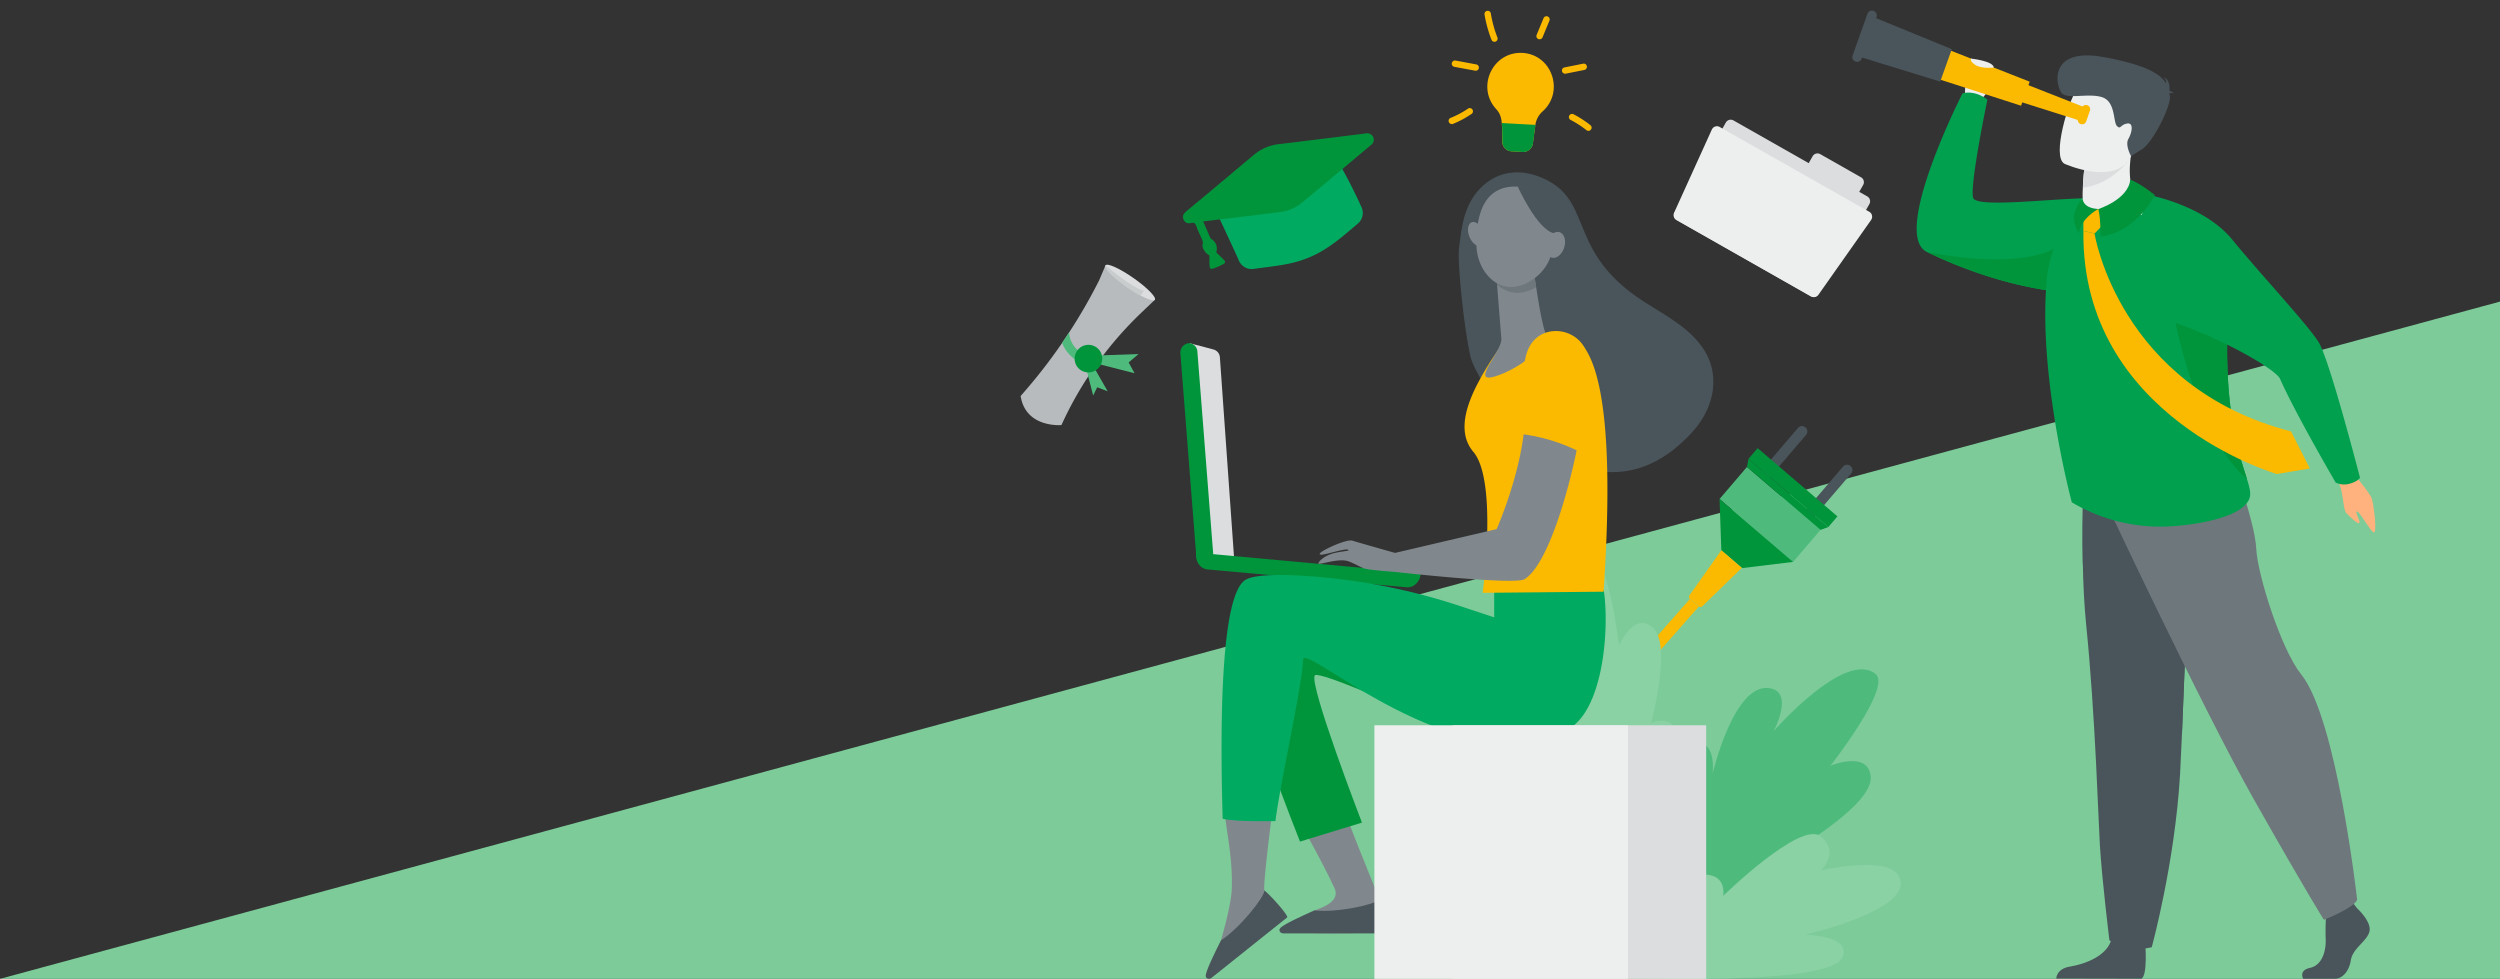<svg id="Layer_1" data-name="Layer 1" xmlns="http://www.w3.org/2000/svg" viewBox="0 0 945 370"><rect x="0" y="0" width="945" height="370" fill="#333333" stroke="none"/><defs><style>.cls-1{fill:#7ccb99;}.cls-2{fill:#edeeee;}.cls-3{fill:#00a04e;}.cls-4{fill:#00953b;}.cls-5{fill:#4a555b;}.cls-6{fill:#ffb27d;}.cls-7{fill:#6e777c;}.cls-8{fill:#dbddde;}.cls-9{fill:#fbba00;}.cls-10{fill:#4ebb7d;}.cls-11{fill:#00ab61;}.cls-12{fill:#b7bbbd;}.cls-13{fill:#c8cccd;}.cls-14{fill:#8ad1a3;}.cls-15{fill:#81888d;}</style></defs><polygon class="cls-1" points="0 370 945 370 945 114 0 370"/><path class="cls-2" d="M748.83,37.64s7.72-7.75,3.07-11-7.46-2.24-8.29-.21-.9,10.88-.9,10.88Z"/><path class="cls-3" d="M728.36,95.23a173.24,173.24,0,0,0,25.16,9.86,149.61,149.61,0,0,0,20.17,4.64c1.61.26,3.17.47,4.68.66,15.9,1.92,25.46.16,25.46.16S802.14,75,790.39,74.92c-13.41-.07-43.22,3.84-44.52-.1-1.46-4.44,5.37-37.15,5.37-37.15-5-3.86-9.41-2.39-9.41-2.39S714.67,88.62,728.36,95.23Z"/><path class="cls-4" d="M728.36,95.23a173.24,173.24,0,0,0,25.16,9.86,149.61,149.61,0,0,0,20.17,4.64c6.62-10.2,12.32-20.91,3.34-16C761.18,102.41,728.36,95.23,728.36,95.23Z"/><path class="cls-5" d="M810.9,356.84s1,11.89-1.48,13.13l-32.16-.07s0-3.71,5.17-4.53,14.23-3.85,15.77-10.59S810.9,356.84,810.9,356.84Z"/><path class="cls-5" d="M787.3,213c.15,7.77.53,15.79,1.26,23,3.47,34.19,4.69,75.5,5.19,83.46.87,13.83,3.6,35.91,3.6,35.91s5.41,5.15,16,2.69c0,0,8.75-31.81,10.71-65.3,0-.55.06-1.11.08-1.66.23-4.43.47-9.49.71-14.95,1.61-36.57,3.36-90.9,3.36-90.9l-40.35-9.47S786.9,193.61,787.3,213Z"/><path class="cls-5" d="M787.3,213c10.22,17.64,29.71,50.14,37.52,63.14,1.61-36.57,3.36-90.9,3.36-90.9l-40.35-9.47S786.9,193.61,787.3,213Z"/><path class="cls-6" d="M889.46,178.81s6.57,7.72,7.16,9.86,1.64,9.86,1.08,12.18-4.93-6.47-6.52-7.4,1.19,3.49.65,4.23-3.68-2.59-4.9-3.71-1.1-7.19-2.57-10.77S889.46,178.81,889.46,178.81Z"/><path class="cls-5" d="M891,343.34s5.72,5.22,4.61,8.93-6.28,6.18-7,10.72-3.49,7-6,7h-12s-1.85-3.19,2.62-4.15,6.15-6.3,5.87-11.24a87,87,0,0,1,.42-11.55l9.49-2.2Z"/><path class="cls-7" d="M794.19,186.06S832,266.87,852.06,302.33s26.38,45.36,26.38,45.36S890,343.15,891,340.06c0,0-7.68-68.46-21.15-85.14-7.6-9.43-16.54-37.73-17-47.63s-9.24-33.51-9.24-33.51Z"/><path class="cls-3" d="M783.14,189.87A65.48,65.48,0,0,0,819.42,199c9.33-.41,27.84-3,30.83-10.47.7-1.75.18-4-.87-7.35-2.73-8.82-9.09-25.61-7.17-62.85a61.32,61.32,0,0,0-.25-9.78c-2-18.34-12.52-29.2-22.68-32.75-24.77-8.66-33,3.34-33,3.34s-11,8.68-12.61,26.78C770.34,142.13,783.14,189.87,783.14,189.87Z"/><path class="cls-2" d="M811.53,80.8s-12.9,3.28-24.11-2.21c0,0-2.15-1.31-.17-3.69a36.08,36.08,0,0,1,.08-4,57.47,57.47,0,0,1,.47-6.37l8.85-5,9.49-4.47a44.73,44.73,0,0,0-.92,6.13C803.86,75.26,811.53,80.8,811.53,80.8Z"/><path class="cls-8" d="M804.2,61.2s-6.63,8.62-16.87,9.73c.12-4.1.66-8.25.66-8.25l8.66-3.1Z"/><path class="cls-2" d="M780.4,61.92s20,9,25.32-3.35,11.56-19.43-1-25.67S787.71,30.28,784.91,34,775.35,59.27,780.4,61.92Z"/><path class="cls-5" d="M820,35.31c.25-.17.73-.23,1.72,0a4.18,4.18,0,0,0-1.68-1c.15-1.4.07-4-2.1-5.19a3,3,0,0,1,.85,2.48c-2-3.48-7.19-7-23.52-10C773.78,17.63,777.14,33,779.44,35.3s10.34-.25,15.31,1.5,4,9.35,5.45,10.82,1.25-.5,3.86-.93,1.81,3.49.47,5.82,1,6.5,1,6.5l4.17-2.62c4.16-2.63,11.14-16.59,10.51-20.13C820.13,35.94,820.08,35.63,820,35.31Z"/><polygon class="cls-9" points="753.14 35.14 786.75 45.78 788.54 40.78 755.73 27.87 753.14 35.14"/><polygon class="cls-9" points="727.43 28.18 763.97 39.97 767.22 30.88 731.49 16.82 727.43 28.18"/><polygon class="cls-5" points="702.46 21.32 733.4 30.85 737.78 18.57 707.82 6.32 702.46 21.32"/><path class="cls-5" d="M701.37,23.28h0A1.8,1.8,0,0,1,700.28,21L705.91,5.2a1.8,1.8,0,0,1,2.31-1.09h0a1.81,1.81,0,0,1,1.1,2.31l-5.63,15.77A1.81,1.81,0,0,1,701.37,23.28Z"/><path class="cls-9" d="M786.53,46.89h0a1.6,1.6,0,0,0,2.05-1L790,41.83a1.61,1.61,0,0,0-1-2.06h0a1.61,1.61,0,0,0-2.06,1l-1.46,4.09A1.6,1.6,0,0,0,786.53,46.89Z"/><path class="cls-4" d="M849.38,181.16c-2.73-8.82-9.09-25.61-7.17-62.85a61.32,61.32,0,0,0-.25-9.78h0c-8.16-.71-20.62,8.11-20.62,8.11S829,163.45,849.38,181.16Z"/><path class="cls-3" d="M812,73.7s20.91,3.59,31.82,16.91,28.45,32.08,32.59,38.66,15.66,51.31,15.66,51.31-.76,1.43-3.93,2.27a7.52,7.52,0,0,1-5.25-.44s-15.25-26.11-21-39.15c-2.39-5.42-43.64-26.88-59.15-24.65C796.68,119.48,812,73.7,812,73.7Z"/><path class="cls-2" d="M753.67,25.55s-4.52.52-6.9-.95S745,22.15,745,22.15,753.47,23,753.67,25.55Z"/><path class="cls-9" d="M791.73,88.29s9.18,57.93,74.29,74.79l7.09,14-12.46,2.11s-74.12-21.48-73.12-91.93Z"/><polygon class="cls-9" points="793.16 79.04 796.16 79.33 796.16 83.68 791.74 88.28 787.52 87.26 787.52 81.22 790.55 79.04 793.16 79.04"/><path class="cls-4" d="M805.25,67.88s3.34,1.17,9.26,5.82c0,0-6.62,14-20.57,15.72,0,0,.23-6.51-.78-10.38C793.16,79,804.52,75.44,805.25,67.88Z"/><path class="cls-4" d="M793.16,79s-6.81,3.61-7.32,9.25c0,0-2.52-4.11-1.84-7a14.38,14.38,0,0,1,3.25-6.41S786.85,78.62,793.16,79Z"/><path class="cls-5" d="M669.21,180.15l13.48-15.76a2,2,0,0,0-.22-2.84h0a2,2,0,0,0-2.84.22l-13.48,15.76a2,2,0,0,0,.22,2.84h0A2,2,0,0,0,669.21,180.15Z"/><path class="cls-5" d="M686.25,194.72,699.73,179a2,2,0,0,0-.22-2.84h0a2,2,0,0,0-2.85.22L683.19,192.1a2,2,0,0,0,.22,2.84h0A2,2,0,0,0,686.25,194.72Z"/><rect class="cls-10" x="661.1" y="176.17" width="15.93" height="36.58" transform="translate(86.41 576.52) rotate(-49.46)"/><polygon class="cls-4" points="677.79 212.4 658.52 214.74 650.67 208.03 649.99 188.63 677.79 212.4"/><path class="cls-9" d="M643.42,229.22l15-14.57L650.67,208l-12.08,17.06a1,1,0,0,0,.16,1.28l3.39,2.89A1,1,0,0,0,643.42,229.22Z"/><polygon class="cls-9" points="621.38 246.15 638.79 226.4 642.15 229.28 624.74 249.03 621.38 246.15"/><polygon class="cls-4" points="691.1 199.24 688.14 200.29 660.35 176.52 660.94 173.43 691.1 199.24"/><rect class="cls-4" x="675.09" y="164.47" width="5.31" height="39.69" transform="translate(97.15 579.57) rotate(-49.46)"/><path class="cls-9" d="M575.47,20c11.2.6,16,14.68,7.61,22.13a8.47,8.47,0,0,0-2.73,5.22l-.93,6.89a3.68,3.68,0,0,1-3.84,3.19l-4.24-.23a3.68,3.68,0,0,1-3.48-3.58c-.18-7,.26-9.59-2.34-12.43C557.94,32.88,564.27,19.41,575.47,20Z"/><path class="cls-4" d="M580.38,47.2l0,.17-.93,6.89a3.68,3.68,0,0,1-3.84,3.19l-4.24-.23a3.68,3.68,0,0,1-3.48-3.58c-.08-3.11,0-5.35-.2-7.13Z"/><path class="cls-9" d="M583.08,14.11l2.63-6.36a1.21,1.21,0,0,0-2.23-.93l-2.63,6.37a1.19,1.19,0,0,0,.65,1.57A1.21,1.21,0,0,0,583.08,14.11Z"/><path class="cls-9" d="M591.85,27.84l7.1-1.41a1.21,1.21,0,0,0-.47-2.37l-7.1,1.42a1.2,1.2,0,0,0,.47,2.36Z"/><path class="cls-9" d="M601.37,49a1.2,1.2,0,0,0-.2-1.69,39.13,39.13,0,0,0-6.27-4.07,1.21,1.21,0,1,0-1.11,2.14,36.55,36.55,0,0,1,5.88,3.82A1.21,1.21,0,0,0,601.37,49Z"/><path class="cls-9" d="M565.33,15.72a1.21,1.21,0,0,0,.69-1.56A45.42,45.42,0,0,1,563.52,5a1.21,1.21,0,0,0-2.38.39A48.1,48.1,0,0,0,563.77,15,1.2,1.2,0,0,0,565.33,15.72Z"/><path class="cls-9" d="M559,25.75a1.21,1.21,0,0,0-1-1.41l-7.7-1.43a1.21,1.21,0,1,0-.44,2.37l7.7,1.43A1.2,1.2,0,0,0,559,25.75Z"/><path class="cls-9" d="M548.89,46.92a1.36,1.36,0,0,0,.32-.08A37.86,37.86,0,0,0,556.34,43,1.21,1.21,0,0,0,555,41a34.58,34.58,0,0,1-6.68,3.57,1.21,1.21,0,0,0,.59,2.32Z"/><path class="cls-8" d="M650.27,47.55H689.4a2.12,2.12,0,0,1,2.12,2.12v58.16a2.12,2.12,0,0,1-2.12,2.12H650.27a2.12,2.12,0,0,1-2.12-2.12V49.66a2.11,2.11,0,0,1,2.11-2.11Z" transform="translate(270.6 622.33) rotate(-60.41)"/><path class="cls-8" d="M690.23,56.14h6a2.12,2.12,0,0,1,2.12,2.12V76a2.11,2.11,0,0,1-2.11,2.11h-6A2.12,2.12,0,0,1,688.12,76V58.25A2.11,2.11,0,0,1,690.23,56.14Z" transform="translate(292.56 636.77) rotate(-60.41)"/><path class="cls-2" d="M632.8,80.43a2.12,2.12,0,0,0,.88,2.71l50.91,28.91a2.12,2.12,0,0,0,2.77-.62l19.93-28.3a2.13,2.13,0,0,0,.33-1.68,2.09,2.09,0,0,0-1-1.38L650.05,48a2.1,2.1,0,0,0-1.7-.18,2.16,2.16,0,0,0-1.27,1.14Z"/><path class="cls-11" d="M502.13,55.07c-2.74,2.19-7.5,9.21-13.57,14.15-3.55,2.88-6.29,2.15-10.82,2.69-21.52,2.61-15.69,7-18.27,7.43.74,1.69,7.44,15.94,8.69,18.82a5.26,5.26,0,0,0,6,3.44c4.45-.61,8.94-1.07,13.32-2,11.22-2.44,17.47-8,25.52-14.87a5.26,5.26,0,0,0,1.55-6.62A182.51,182.51,0,0,0,502.13,55.07Z"/><path class="cls-4" d="M457.14,96.48c.1,4.69-.26,5.63,1.75,4.92a27.29,27.29,0,0,0,3.54-1.58c.8-.41.83-1,.18-1.62-1-1-1.94-1.89-2.89-2.83a4.15,4.15,0,0,0-1.82-5c-.36-.21-.1.23-3.1-6.66,9.91-1.23,16.9-2,29-3.53a16.28,16.28,0,0,0,8.6-3.75q13-10.83,25.9-21.68a2.38,2.38,0,0,0,.39-3.52,2.7,2.7,0,0,0-2.67-.76c-2.76.35-29.8,3.71-32.55,4a17.79,17.79,0,0,0-9.57,4.11Q461.16,69.29,448.41,79.9c-1.17,1-1.48,1.87-1.07,2.95a2.27,2.27,0,0,0,2.91,1.43c1.08-.23,1.55.1,1.92,1.09,1.66,4.48,2.83,5.48,2.42,7.11C454.28,93.75,455.79,95.93,457.14,96.48Z"/><path class="cls-12" d="M436.51,113.35l-5.16,4.92A137.35,137.35,0,0,0,402,159l-.79,1.68s-13.52,1.19-15.41-11h0A204.47,204.47,0,0,0,415.46,106l2.44-5.72Z"/><path class="cls-8" d="M417.91,100.29c-.66,1,3,4.63,8.1,8.21s9.86,5.76,10.53,4.81-3-4.67-8.13-8.25S418.57,99.34,417.91,100.29Z"/><path class="cls-13" d="M417.89,100.33l0,0s10.29,8.71,14.53,9.6l-1.31,1.78A53.2,53.2,0,0,1,426,108.5C420.93,105,417.33,101.33,417.89,100.33Z"/><path class="cls-10" d="M404.14,125.62c0,1.5.56,8,11.34,10.69-.71,1-1.41,1.94-2.09,2.92-6.83-2-9.9-5.52-11.28-8.19-.21-.42-.48-1-.65-1.42Q402.83,127.62,404.14,125.62Z"/><polygon class="cls-10" points="414.51 134.39 430.38 133.82 426.62 137.01 428.87 141.09 413.85 137.26 414.51 134.39"/><polygon class="cls-10" points="413.07 138.08 418.7 147.9 414.74 146.39 413.21 149.51 410.56 139.18 413.07 138.08"/><path class="cls-4" d="M410.91,140.74a5.21,5.21,0,1,0-4.67-5.55A5.14,5.14,0,0,0,410.91,140.74Z"/><path class="cls-14" d="M617.08,368.46s16.56-70,17.36-85.23-10.3-10-10.3-10,8-29.46.69-35.95S612,244,612,244s-4-35-11.38-34.63c-13.72.72-11.36,39.05-11.36,39.05s-4.32-14.82-11.44-10.31c-10.75,6.81,6.78,36,6.78,36s-14.11.79-18.69,8.17C557.73,295.54,617.08,368.46,617.08,368.46Z"/><path class="cls-10" d="M610,359.71s58-13,70.19-24.06-.69-15.06-.69-15.06S708,303.9,707.14,293.67s-15.23-4.23-15.23-4.23,23.25-29.61,17.09-34.66c-11.48-9.4-38.53,21.54-38.53,21.54s7.75-14.43-1.33-16.16c-13.7-2.59-21.79,32.4-21.79,32.4s1.79-13.74-7.43-11.42C623.38,285.3,610,359.71,610,359.71Z"/><path class="cls-14" d="M593.73,368.69s29.12-33,44.48-37.15,13.16,7.09,13.16,7.09,29.34-28.63,36.84-22.49.11,12.86.11,12.86,25.42-5.95,29.55,2.28c6.35,12.63-35.47,22-35.47,22s17.75.26,14.09,8.6C691,374.43,593.73,368.69,593.73,368.69Z"/><path class="cls-8" d="M458.68,132.1l-8.91-2.35,6,80.59,10.7.35L461.11,135A3.26,3.26,0,0,0,458.68,132.1Z"/><path class="cls-4" d="M455,212.63a2.49,2.49,0,0,0,.61,0,3.57,3.57,0,0,0,2.93-3.93l-5.93-75.77a3.26,3.26,0,0,0-3.49-3.17,3.56,3.56,0,0,0-2.92,3.93l5.93,75.77A3.32,3.32,0,0,0,455,212.63Z"/><path class="cls-4" d="M537.05,216.67a1,1,0,0,1,0,.17h0c-.28,3.08-2.67,5.38-5.33,5.15l-75.28-6.74c-2.67-.24-4.61-2.93-4.33-6,0-.13,0-.25,0-.38Z"/><path class="cls-15" d="M484.63,298.06c4.93,2.73,20-2.06,20-2.5.21,4.12,16.87,44.43,16.87,44.43v12.4S487.17,354,487.66,351s2.34-1.06,9.19-6.79c.6-.5,10.22-2.74,7.61-8.43C499.23,324.32,488.1,305.21,484.63,298.06Z"/><path class="cls-5" d="M522.62,352.83H485.05c-1.36-.14-1.68-1.24-1.2-1.91,1-1.38,8.19-4.64,13-6.8,8.43,1,23.25-2.25,24.6-4.17C525.05,344.73,523.37,352.68,522.62,352.83Z"/><path class="cls-4" d="M530.86,269.12c.5-1.53-32.35-15.47-33.82-13.87-2.6,2.81,17.78,55.7,17.78,55.7l-23.42,7.16S467.07,257,468.08,245.82s13.21-23.87,39.63-15.74S530.86,269.12,530.86,269.12Z"/><path class="cls-15" d="M462.83,305a124.41,124.41,0,0,1,18.49-1.4c-.68,5.13-4,31.4-3.37,33a19.71,19.71,0,0,0,7.85,9.6s-25.51,23-27.05,20.36,1.14-2.3,2.8-11.07c.15-.78,3.84-13,4.07-19.62C466.06,323.29,463,312,462.83,305Z"/><path class="cls-11" d="M471,219.06c3.56-1.9,12.8-2,23-1.31a233,233,0,0,1,58.19,11.43l12.61,4.17,0-12.92s40.11-6.72,41.5,3.23c2.1,15-.5,45.35-13.87,52.14-41.5,21.07-99.67-33.57-99.88-26.42-.29,9.6-8.38,45.32-10.45,61-5.75.1-15.64.1-19.93-.89C461.28,278.82,460.89,224.46,471,219.06Z"/><path class="cls-5" d="M486.58,346.76,457.9,369.67c-1.13.75-2.08.1-2.13-.72-.11-1.7,3.39-8.78,5.77-13.52,7.14-4.58,16.56-16.52,16.39-18.87C481,339.11,487.07,346.16,486.58,346.76Z"/><path class="cls-5" d="M551.49,94.12c1-8.81,2-17.65,9.28-24.1,5.9-5.22,13.41-6.11,20.84-3.31,21,7.91,10.2,26.6,37,45.44C627,118,636.17,122,642.45,129.9c8.78,11,5.46,24.31-2.54,33.17-38.32,42.4-81.09-14.86-84.16-28.61C553.46,124.23,550.87,99.79,551.49,94.12Z"/><path class="cls-9" d="M559.27,143.63a116.52,116.52,0,0,1,6.35-10.34c3.25-5.77,11.64-8.69,11.64-8.69s2.8.05,6,.21a2.55,2.55,0,0,0,.61,1.07c1.21.91,8.15-.26,12.63,2.78,15,12.88,10.87,75.28,9.68,95l-45.74.43s5.77-42.41-3.53-53.31C550.46,163.19,554.63,152.19,559.27,143.63Z"/><path class="cls-15" d="M579.89,103.48s2.51,18,4.27,22.33S574.5,139.5,565,142.33s2.9-9.63,2.51-14.3-2.12-26.75-2.12-26.75Z"/><path class="cls-7" d="M565.88,107.61c-.28-3.65-.48-6.33-.48-6.33l14.49,2.2s.36,2.11.77,5.1C574.78,112,569.5,110.91,565.88,107.61Z"/><path class="cls-15" d="M575.34,70.68a16.46,16.46,0,0,1,9.24,6.67c3.53,5.38,5.95,21.23-5.67,28.63s-20.65-3.07-20.8-13.27S560.15,68.88,575.34,70.68Z"/><path class="cls-15" d="M555.45,89.51c1,2.47,3,4,4.39,3.42s1.8-3.05.81-5.51-3-4-4.39-3.41S554.46,87.05,555.45,89.51Z"/><path class="cls-5" d="M573.63,70.35s7.28,16.33,13.68,17.79,6.31,9.68,6.31,9.68-.15-19-6.14-23.34S573.63,70.35,573.63,70.35Z"/><path class="cls-15" d="M584.77,91.54c-.84,2.65-.07,5.26,1.72,5.83s3.93-1.12,4.77-3.77.07-5.27-1.72-5.84S585.61,88.88,584.77,91.54Z"/><path class="cls-15" d="M503,209.47c2.74-1,6.83-1.12,6.76-1.48-.28-1.47-12.4,3.24-10.76,1.1.91-1.19,10-5.41,12.19-4.72S527.33,209,527.33,209l38.41-9s9.69-22,10.64-41A52.63,52.63,0,0,1,596.81,166c-3.36,18.1-11.52,47.43-20.55,52.94-3.79,2.31-49.12-2.77-49.12-2.77s-10-.71-11.62-1.34c-1.24-.47-4.43-2.27-6.16-2.76-3.94-1.11-11,1.69-11,.92C498.36,212.39,500.14,210.48,503,209.47Z"/><path class="cls-9" d="M576.14,138.82c.37-5.83,2.58-11.45,8.77-13.26A12.55,12.55,0,0,1,596.13,128c3.65,3,4.67,7.76,4.66,12.29a175.7,175.7,0,0,1-2.62,31.06,66.35,66.35,0,0,0-23.11-7.27C575.06,164,575.65,146.51,576.14,138.82Z"/><rect class="cls-8" x="549.08" y="274.14" width="95.86" height="95.86" transform="translate(1194.02 644.14) rotate(180)"/><rect class="cls-2" x="519.52" y="274.14" width="95.86" height="95.86"/></svg>